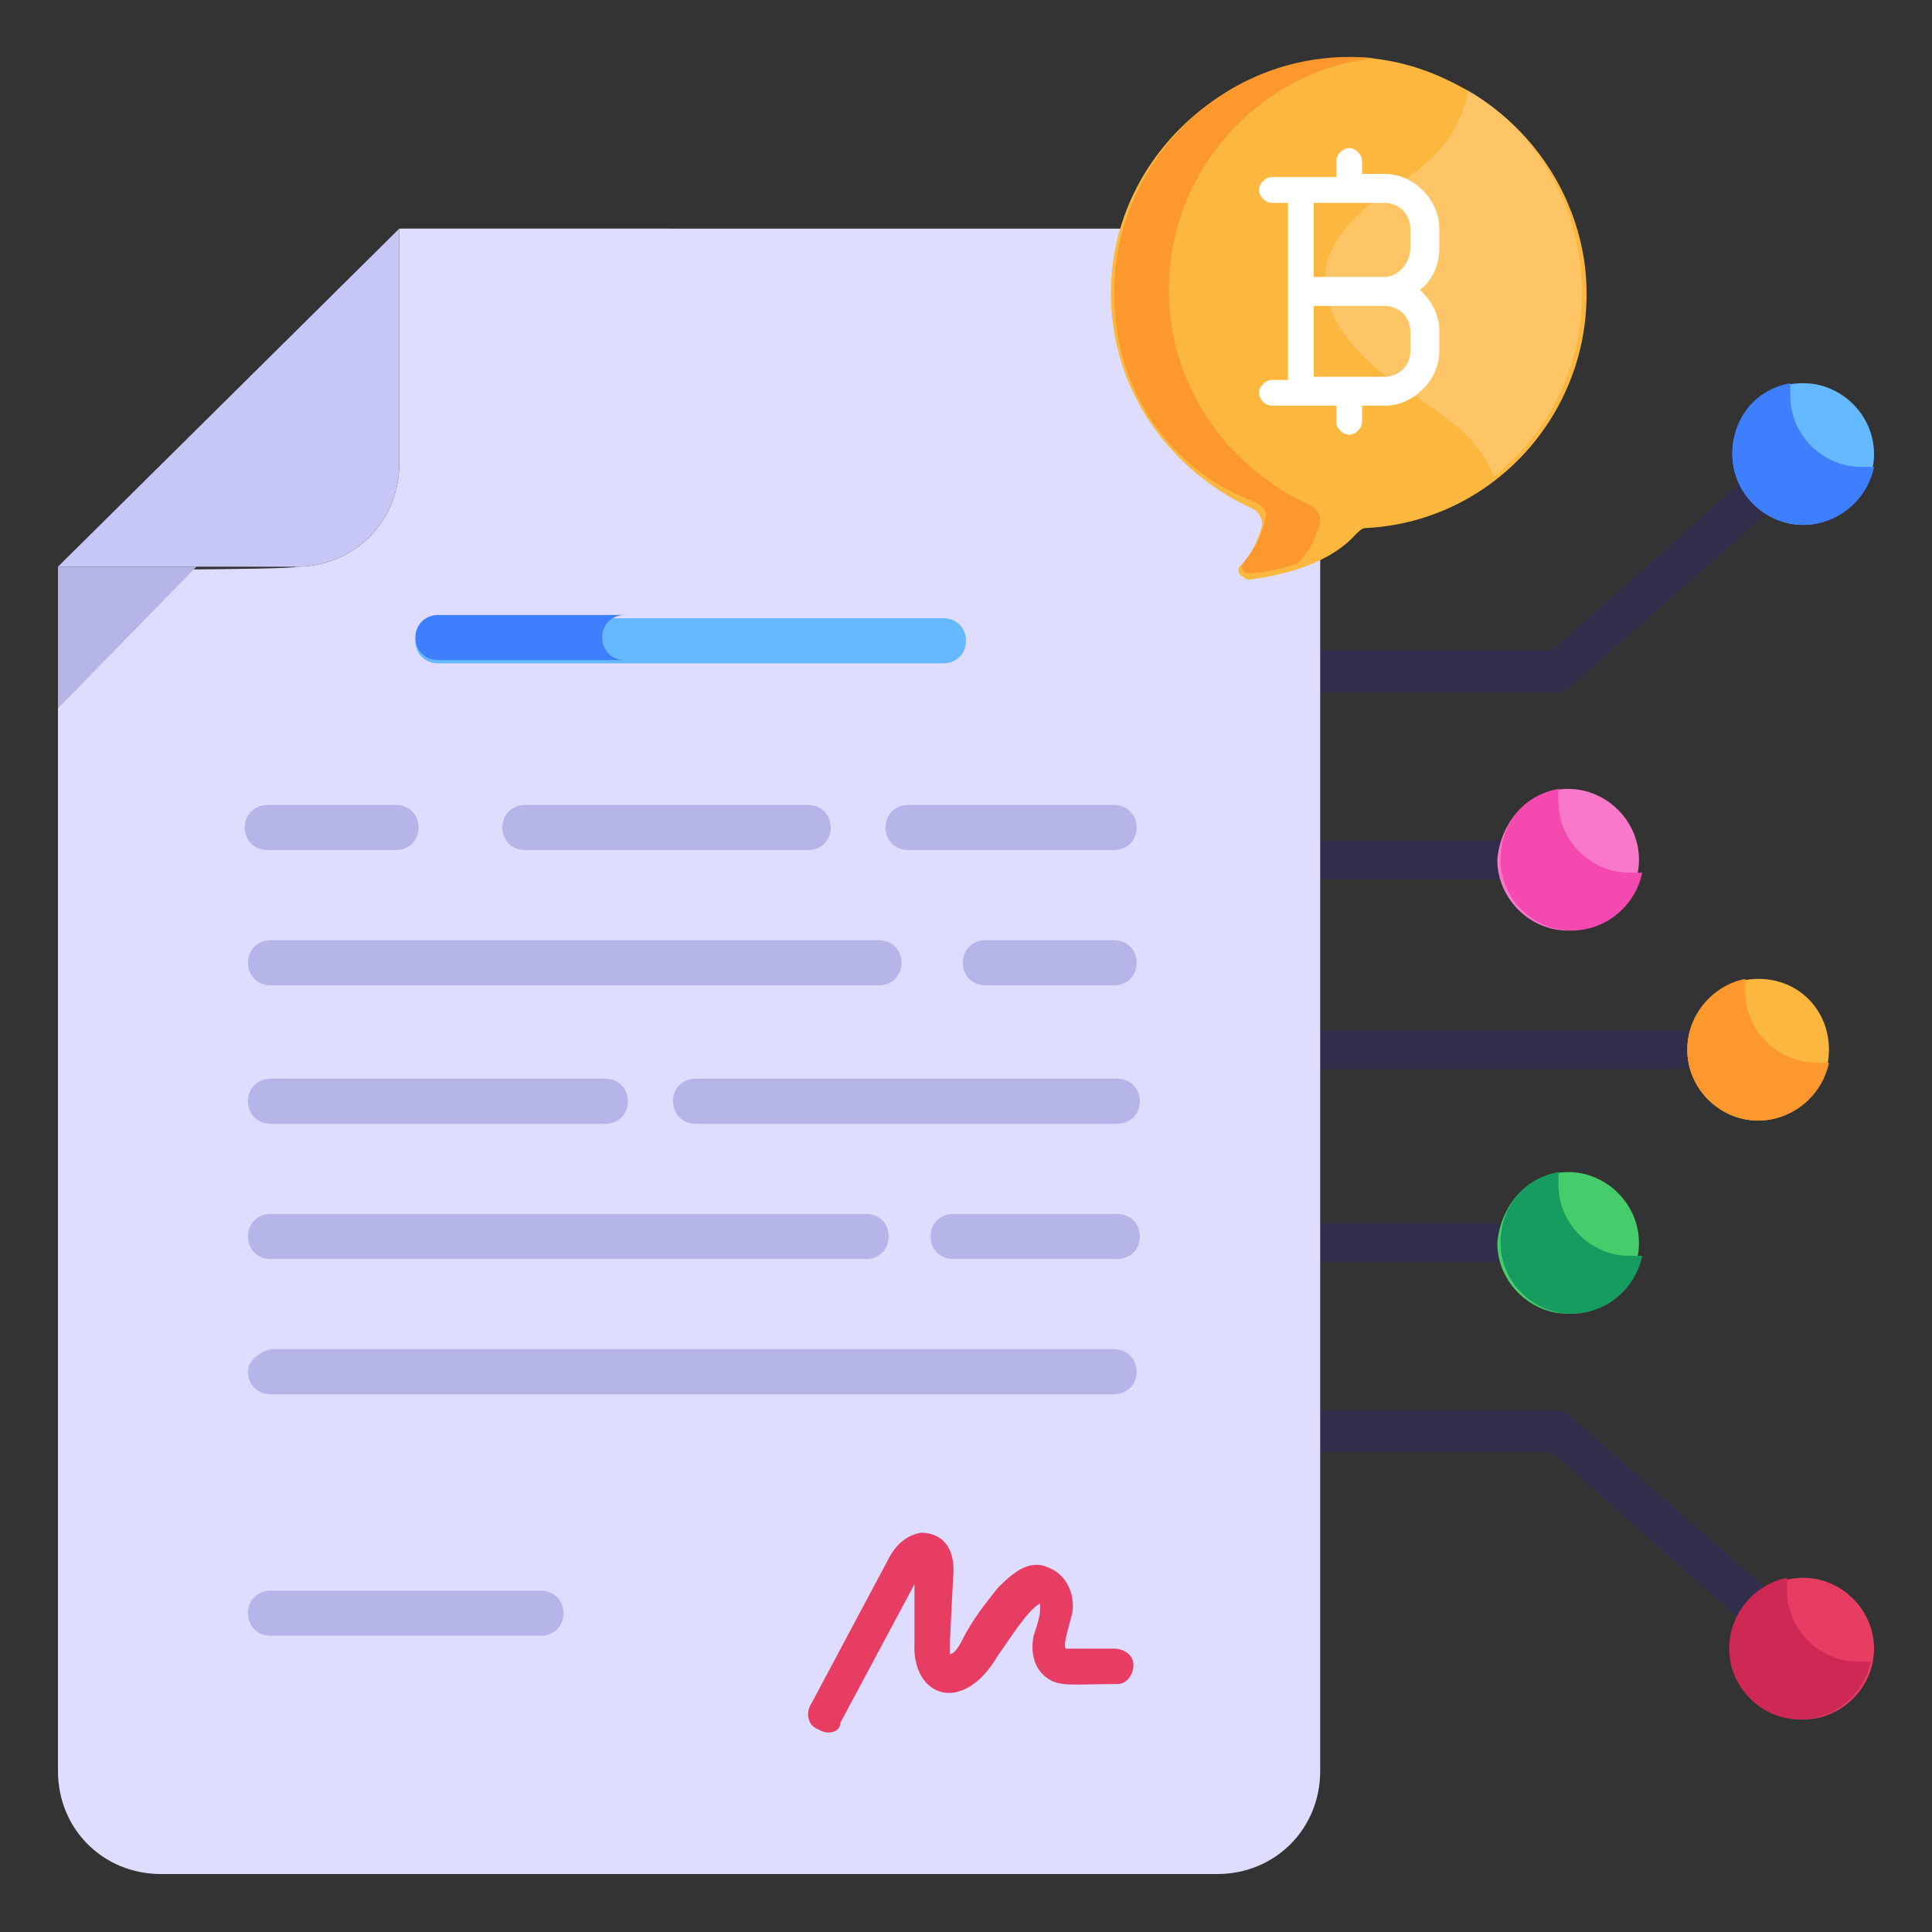 <?xml version="1.0" encoding="utf-8"?>
<!-- Generator: Adobe Illustrator 25.4.1, SVG Export Plug-In . SVG Version: 6.00 Build 0)  -->
<svg version="1.1" id="Layer_1" xmlns="http://www.w3.org/2000/svg" xmlns:xlink="http://www.w3.org/1999/xlink" x="0px" y="0px"
	 width="60px" height="60px" viewBox="0 0 60 60" style="enable-background:new 0 0 60 60;" xml:space="preserve">
<rect x="0" y="0" width="60" height="60" fill="#333333" stroke="none"/>
<style type="text/css">
	.st0{fill:#312E4B;}
	.st1{fill:#65B9FF;}
	.st2{fill:#3E7FFF;}
	.st3{fill:#E83D62;}
	.st4{fill:#CE2955;}
	.st5{fill:#FCB73E;}
	.st6{fill:#FD982E;}
	.st7{fill:#F879CA;}
	.st8{fill:#F44AAF;}
	.st9{fill:#46CC6B;}
	.st10{fill:#179C5F;}
	.st11{fill:#DEDDFF;}
	.st12{fill:#C6C6F7;}
	.st13{fill:#B5B5EA;}
	.st14{opacity:0.2;}
	.st15{fill:#FFFFFF;}
</style>
<g id="_x35_5">
	<g>
		<g>
			<g>
				<g>
					<g>
						<g>
							<path class="st0" d="M37.9,26.7c0-0.3,0.3-0.6,0.6-0.6l10.2,0c0.3,0,0.6,0.3,0.6,0.6c0,0.3-0.3,0.6-0.6,0.6H38.5
								C38.2,27.3,37.9,27,37.9,26.7z"/>
						</g>
					</g>
				</g>
				<g>
					<g>
						<g>
							<path class="st0" d="M37.9,38.6c0-0.3,0.3-0.6,0.6-0.6l10.2,0c0.3,0,0.6,0.3,0.6,0.6s-0.3,0.6-0.6,0.6H38.5
								C38.2,39.2,37.9,38.9,37.9,38.6z"/>
						</g>
					</g>
				</g>
				<g>
					<g>
						<g>
							<g>
								<path class="st0" d="M37.9,20.8c0-0.3,0.3-0.6,0.6-0.6l9.7,0l7.4-6.6c0.2-0.2,0.6-0.2,0.9,0.1c0.2,0.2,0.2,0.6-0.1,0.9
									l-7.6,6.7c-0.1,0.1-0.3,0.2-0.4,0.2l-9.9,0C38.2,21.4,37.9,21.1,37.9,20.8z"/>
							</g>
						</g>
					</g>
					<g>
						<g>
							<path class="st1" d="M56,11.9c1.2,0,2.2,1,2.2,2.2c0,1.2-1,2.2-2.2,2.2c-1.2,0-2.2-1-2.2-2.2C53.8,12.9,54.7,11.9,56,11.9"/>
						</g>
					</g>
					<g>
						<g>
							<path class="st2" d="M55.6,11.9c0,0.1,0,0.2,0,0.4c0,1.2,1,2.2,2.2,2.2c0.1,0,0.2,0,0.4,0c-0.2,1-1.1,1.8-2.2,1.8
								c-1.2,0-2.2-1-2.2-2.2C53.8,13,54.5,12.1,55.6,11.9"/>
						</g>
					</g>
				</g>
				<g>
					<g>
						<g>
							<g>
								<path class="st0" d="M37.9,44.5c0,0.3,0.3,0.6,0.6,0.6l9.7,0l7.4,6.6c0.2,0.2,0.6,0.2,0.9-0.1c0.2-0.2,0.2-0.6-0.1-0.9
									L48.8,44c-0.1-0.1-0.3-0.2-0.4-0.2h-9.9C38.2,43.9,37.9,44.2,37.9,44.5z"/>
							</g>
						</g>
					</g>
					<g>
						<g>
							<path class="st3" d="M58.2,51.2c0-1.2-1-2.2-2.2-2.2c-1.2,0-2.2,1-2.2,2.2c0,1.2,1,2.2,2.2,2.2
								C57.2,53.4,58.2,52.4,58.2,51.2"/>
						</g>
					</g>
					<g>
						<g>
							<path class="st4" d="M58.1,51.6c-0.1,0-0.2,0-0.4,0c-1.2,0-2.2-1-2.2-2.2c0-0.1,0-0.2,0-0.4c-1,0.2-1.8,1.1-1.8,2.2
								c0,1.2,1,2.2,2.2,2.2C57,53.4,57.9,52.6,58.1,51.6"/>
						</g>
					</g>
				</g>
			</g>
			<g>
				<g>
					<g>
						<path class="st0" d="M37.9,32.6c0-0.3,0.3-0.6,0.6-0.6h14c0.3,0,0.6,0.3,0.6,0.6c0,0.3-0.3,0.6-0.6,0.6l-14,0
							C38.2,33.2,37.9,33,37.9,32.6z"/>
					</g>
				</g>
			</g>
			<g>
				<g>
					<g>
						<path class="st5" d="M56.8,32.6c0,1.2-1,2.2-2.2,2.2c-1.2,0-2.2-1-2.2-2.2c0-1.2,1-2.2,2.2-2.2C55.9,30.4,56.8,31.4,56.8,32.6
							z"/>
					</g>
				</g>
			</g>
			<g>
				<g>
					<g>
						<path class="st6" d="M56.8,33c-0.2,1-1.1,1.8-2.2,1.8c-1.2,0-2.2-1-2.2-2.2c0-1.1,0.8-2,1.8-2.2c0,0.1,0,0.2,0,0.4
							c0,1.2,1,2.2,2.2,2.2C56.6,33,56.7,33,56.8,33z"/>
					</g>
				</g>
			</g>
		</g>
		<g>
			<g>
				<g>
					<path class="st7" d="M48.7,24.5c1.2,0,2.2,1,2.2,2.2c0,1.2-1,2.2-2.2,2.2c-1.2,0-2.2-1-2.2-2.2C46.6,25.5,47.5,24.5,48.7,24.5"
						/>
				</g>
			</g>
			<g>
				<g>
					<path class="st8" d="M48.4,24.5c0,0.1,0,0.2,0,0.4c0,1.2,1,2.2,2.2,2.2c0.1,0,0.2,0,0.4,0c-0.2,1-1.1,1.8-2.2,1.8
						c-1.2,0-2.2-1-2.2-2.2C46.6,25.6,47.3,24.7,48.4,24.5"/>
				</g>
			</g>
		</g>
		<g>
			<g>
				<g>
					<path class="st9" d="M48.7,36.4c1.2,0,2.2,1,2.2,2.2c0,1.2-1,2.2-2.2,2.2c-1.2,0-2.2-1-2.2-2.2C46.6,37.4,47.5,36.4,48.7,36.4"
						/>
				</g>
			</g>
			<g>
				<g>
					<path class="st10" d="M48.4,36.4c0,0.1,0,0.2,0,0.4c0,1.2,1,2.2,2.2,2.2c0.1,0,0.2,0,0.4,0c-0.2,1-1.1,1.8-2.2,1.8
						c-1.2,0-2.2-1-2.2-2.2C46.6,37.5,47.3,36.6,48.4,36.4"/>
				</g>
			</g>
		</g>
	</g>
	<g>
		<g>
			<g>
				<g>
					<g>
						<path class="st11" d="M1.8,17.7V55c0,1.8,1.4,3.2,3.2,3.2h32.8c1.8,0,3.2-1.4,3.2-3.2V10.3c0-1.8-1.4-3.2-3.2-3.2H12.4v7.3
							c0,1.8-1.4,3.2-3.2,3.2C9.2,17.7,1.8,17.7,1.8,17.7z"/>
					</g>
				</g>
				<g>
					<g>
						<path class="st12" d="M12.4,7.1v7.3c0,1.8-1.4,3.2-3.2,3.2H1.8L12.4,7.1z"/>
					</g>
				</g>
				<g>
					<g>
						<path class="st13" d="M1.8,17.7V22l4.3-4.4H1.8z"/>
					</g>
				</g>
				<g>
					<g>
						<path class="st1" d="M12.9,19.9c0,0.4,0.3,0.7,0.7,0.7h15.7c0.4,0,0.7-0.3,0.7-0.7c0-0.4-0.3-0.7-0.7-0.7H13.6
							C13.2,19.2,12.9,19.5,12.9,19.9z"/>
					</g>
				</g>
				<g>
					<g>
						<path class="st2" d="M19.4,20.5h-5.8c-0.4,0-0.7-0.3-0.7-0.7s0.3-0.7,0.7-0.7h5.8c-0.4,0-0.7,0.3-0.7,0.7S19,20.5,19.4,20.5z"
							/>
					</g>
				</g>
				<g>
					<g>
						<path class="st13" d="M27.5,25.7c0,0.4,0.3,0.7,0.7,0.7h6.4c0.4,0,0.7-0.3,0.7-0.7c0-0.4-0.3-0.7-0.7-0.7h-6.4
							C27.8,25,27.5,25.3,27.5,25.7z"/>
					</g>
				</g>
				<g>
					<g>
						<path class="st13" d="M15.6,25.7c0,0.4,0.3,0.7,0.7,0.7h8.8c0.4,0,0.7-0.3,0.7-0.7c0-0.4-0.3-0.7-0.7-0.7h-8.8
							C15.9,25,15.6,25.3,15.6,25.7z"/>
					</g>
				</g>
				<g>
					<g>
						<path class="st13" d="M7.6,25.7c0,0.4,0.3,0.7,0.7,0.7h4c0.4,0,0.7-0.3,0.7-0.7c0-0.4-0.3-0.7-0.7-0.7h-4
							C7.9,25,7.6,25.3,7.6,25.7z"/>
					</g>
				</g>
				<g>
					<g>
						<path class="st13" d="M29.9,29.9c0,0.4,0.3,0.7,0.7,0.7h4c0.4,0,0.7-0.3,0.7-0.7c0-0.4-0.3-0.7-0.7-0.7h-4
							C30.2,29.2,29.9,29.5,29.9,29.9z"/>
					</g>
				</g>
				<g>
					<g>
						<path class="st13" d="M7.7,29.9c0,0.4,0.3,0.7,0.7,0.7h18.9c0.4,0,0.7-0.3,0.7-0.7c0-0.4-0.3-0.7-0.7-0.7H8.4
							C8,29.2,7.7,29.5,7.7,29.9z"/>
					</g>
				</g>
				<g>
					<g>
						<path class="st13" d="M20.9,34.2c0,0.4,0.3,0.7,0.7,0.7h13.1c0.4,0,0.7-0.3,0.7-0.7c0-0.4-0.3-0.7-0.7-0.7H21.6
							C21.2,33.5,20.9,33.8,20.9,34.2z"/>
					</g>
				</g>
				<g>
					<g>
						<path class="st13" d="M7.7,34.2c0,0.4,0.3,0.7,0.7,0.7h10.4c0.4,0,0.7-0.3,0.7-0.7c0-0.4-0.3-0.7-0.7-0.7H8.4
							C8,33.5,7.7,33.8,7.7,34.2z"/>
					</g>
				</g>
				<g>
					<g>
						<path class="st13" d="M28.9,38.4c0,0.4,0.3,0.7,0.7,0.7h5.1c0.4,0,0.7-0.3,0.7-0.7c0-0.4-0.3-0.7-0.7-0.7h-5.1
							C29.2,37.7,28.9,38,28.9,38.4z"/>
					</g>
				</g>
				<g>
					<g>
						<path class="st13" d="M7.7,38.4c0,0.4,0.3,0.7,0.7,0.7h18.5c0.4,0,0.7-0.3,0.7-0.7c0-0.4-0.3-0.7-0.7-0.7H8.4
							C8,37.7,7.7,38,7.7,38.4z"/>
					</g>
				</g>
				<g>
					<g>
						<path class="st13" d="M7.7,42.6c0,0.4,0.3,0.7,0.7,0.7h26.2c0.4,0,0.7-0.3,0.7-0.7c0-0.4-0.3-0.7-0.7-0.7H8.4
							C8,42,7.7,42.3,7.7,42.6z"/>
					</g>
				</g>
				<g>
					<g>
						<path class="st13" d="M7.7,50.1c0,0.4,0.3,0.7,0.7,0.7h8.4c0.4,0,0.7-0.3,0.7-0.7c0-0.4-0.3-0.7-0.7-0.7H8.4
							C8,49.4,7.7,49.7,7.7,50.1z"/>
					</g>
				</g>
			</g>
			<g>
				<g>
					<g>
						<path class="st3" d="M25.4,53.7c-0.3-0.1-0.4-0.5-0.2-0.8l2.4-4.5c0.1-0.2,0.4-0.7,1-0.8c0.6,0,1.1,0.4,1,1.4L29.5,51
							c0,0.3,0,0.4,0,0.4c0-0.1,0.1,0.1,0.4-0.5c0.3-0.6,0.7-1.1,1.1-1.6c0.5-0.5,1-0.9,1.6-0.6c0.5,0.2,0.8,0.8,0.7,1.4
							c-0.1,0.4-0.3,1-0.2,1.1c0,0,0.2,0,0.3,0l1.2,0c0.3,0,0.6,0.2,0.6,0.5c0,0.3-0.2,0.6-0.5,0.6c-1.4,0-1.8,0.1-2.2-0.2
							c-0.4-0.3-0.5-0.8-0.4-1.3c0.1-0.3,0.2-0.6,0.2-0.8c0-0.1,0-0.2,0-0.2C31.9,50,31.3,51,31,51.4c-1.1,1.9-2.7,1.3-2.6-0.4
							l0-1.8l-2.3,4.3C26.1,53.8,25.7,53.9,25.4,53.7z"/>
					</g>
				</g>
			</g>
		</g>
	</g>
	<g>
		<g>
			<g>
				<path class="st5" d="M34.5,9.1c0,3,1.8,5.5,4.4,6.7c0.2,0.1,0.3,0.3,0.3,0.5c-0.1,0.4-0.3,0.9-0.7,1.3c-0.1,0.1,0,0.3,0.1,0.3
					c0.8-0.1,2.4-0.4,3.3-1.4c0.1-0.1,0.2-0.2,0.3-0.2c4.2-0.2,7.4-4,6.8-8.3c-0.5-3.3-3.2-5.9-6.5-6.2C38.2,1.5,34.5,4.9,34.5,9.1"
					/>
			</g>
		</g>
		<g>
			<g>
				<path class="st5" d="M34.6,9.1c0,3,1.8,5.5,4.4,6.7c0.2,0.1,0.3,0.3,0.3,0.5c-0.1,0.4-0.3,0.9-0.7,1.4c-0.1,0.1,0,0.3,0.2,0.3
					c0.8-0.1,2.4-0.4,3.3-1.4c0.1-0.1,0.2-0.2,0.3-0.2c4.2-0.2,7.4-4,6.8-8.3c-0.5-3.3-3.2-5.9-6.5-6.2C38.1,1.5,34.6,4.9,34.6,9.1"
					/>
			</g>
		</g>
		<g>
			<g>
				<path class="st6" d="M34.6,9.1c0-4.2,3.6-7.7,8-7.3c0.1,0,0.1,0,0.1,0c-3.6,0.4-6.4,3.5-6.4,7.2c0,3,1.8,5.5,4.4,6.7
					c0.2,0.1,0.3,0.3,0.3,0.5c-0.1,0.4-0.3,0.9-0.7,1.3c-0.6,0.2-1.2,0.3-1.5,0.3c-0.2,0-0.3-0.2-0.2-0.3c0.4-0.5,0.6-0.9,0.7-1.4
					c0.1-0.2-0.1-0.4-0.3-0.5C36.3,14.6,34.6,12.1,34.6,9.1"/>
			</g>
		</g>
		<g class="st14">
			<g>
				<g>
					<path class="st15" d="M46.4,14.8c-0.8-2-3.1-2.5-4.4-4.1c-0.6-0.7-1-1.6-0.8-2.5c0.2-0.8,0.8-1.4,1.4-1.9
						c1.2-0.9,2.6-1.5,3-3.5C49.9,5.4,50.4,11.6,46.4,14.8z"/>
				</g>
			</g>
		</g>
		<g>
			<g>
				<path class="st15" d="M44.7,7.1c0-0.9-0.8-1.7-1.7-1.7h-0.7V5c0-0.2-0.2-0.4-0.4-0.4c-0.2,0-0.4,0.2-0.4,0.4v0.5h-2
					c-0.2,0-0.4,0.2-0.4,0.4c0,0.2,0.2,0.4,0.4,0.4h0.5v5.5h-0.5c-0.2,0-0.4,0.2-0.4,0.4c0,0.2,0.2,0.4,0.4,0.4h2v0.5
					c0,0.2,0.2,0.4,0.4,0.4c0.2,0,0.4-0.2,0.4-0.4v-0.5H43c0.9,0,1.7-0.8,1.7-1.7v-0.6c0-0.5-0.2-0.9-0.6-1.3
					c0.4-0.3,0.6-0.8,0.6-1.3V7.1z M43.8,10.3v0.6c0,0.5-0.4,0.8-0.8,0.8h-2.2V9.5H43C43.4,9.5,43.8,9.8,43.8,10.3z M43,8.6h-2.2
					V6.3H43c0.5,0,0.8,0.4,0.8,0.8v0.6C43.8,8.2,43.4,8.6,43,8.6z"/>
			</g>
		</g>
	</g>
</g>
</svg>

